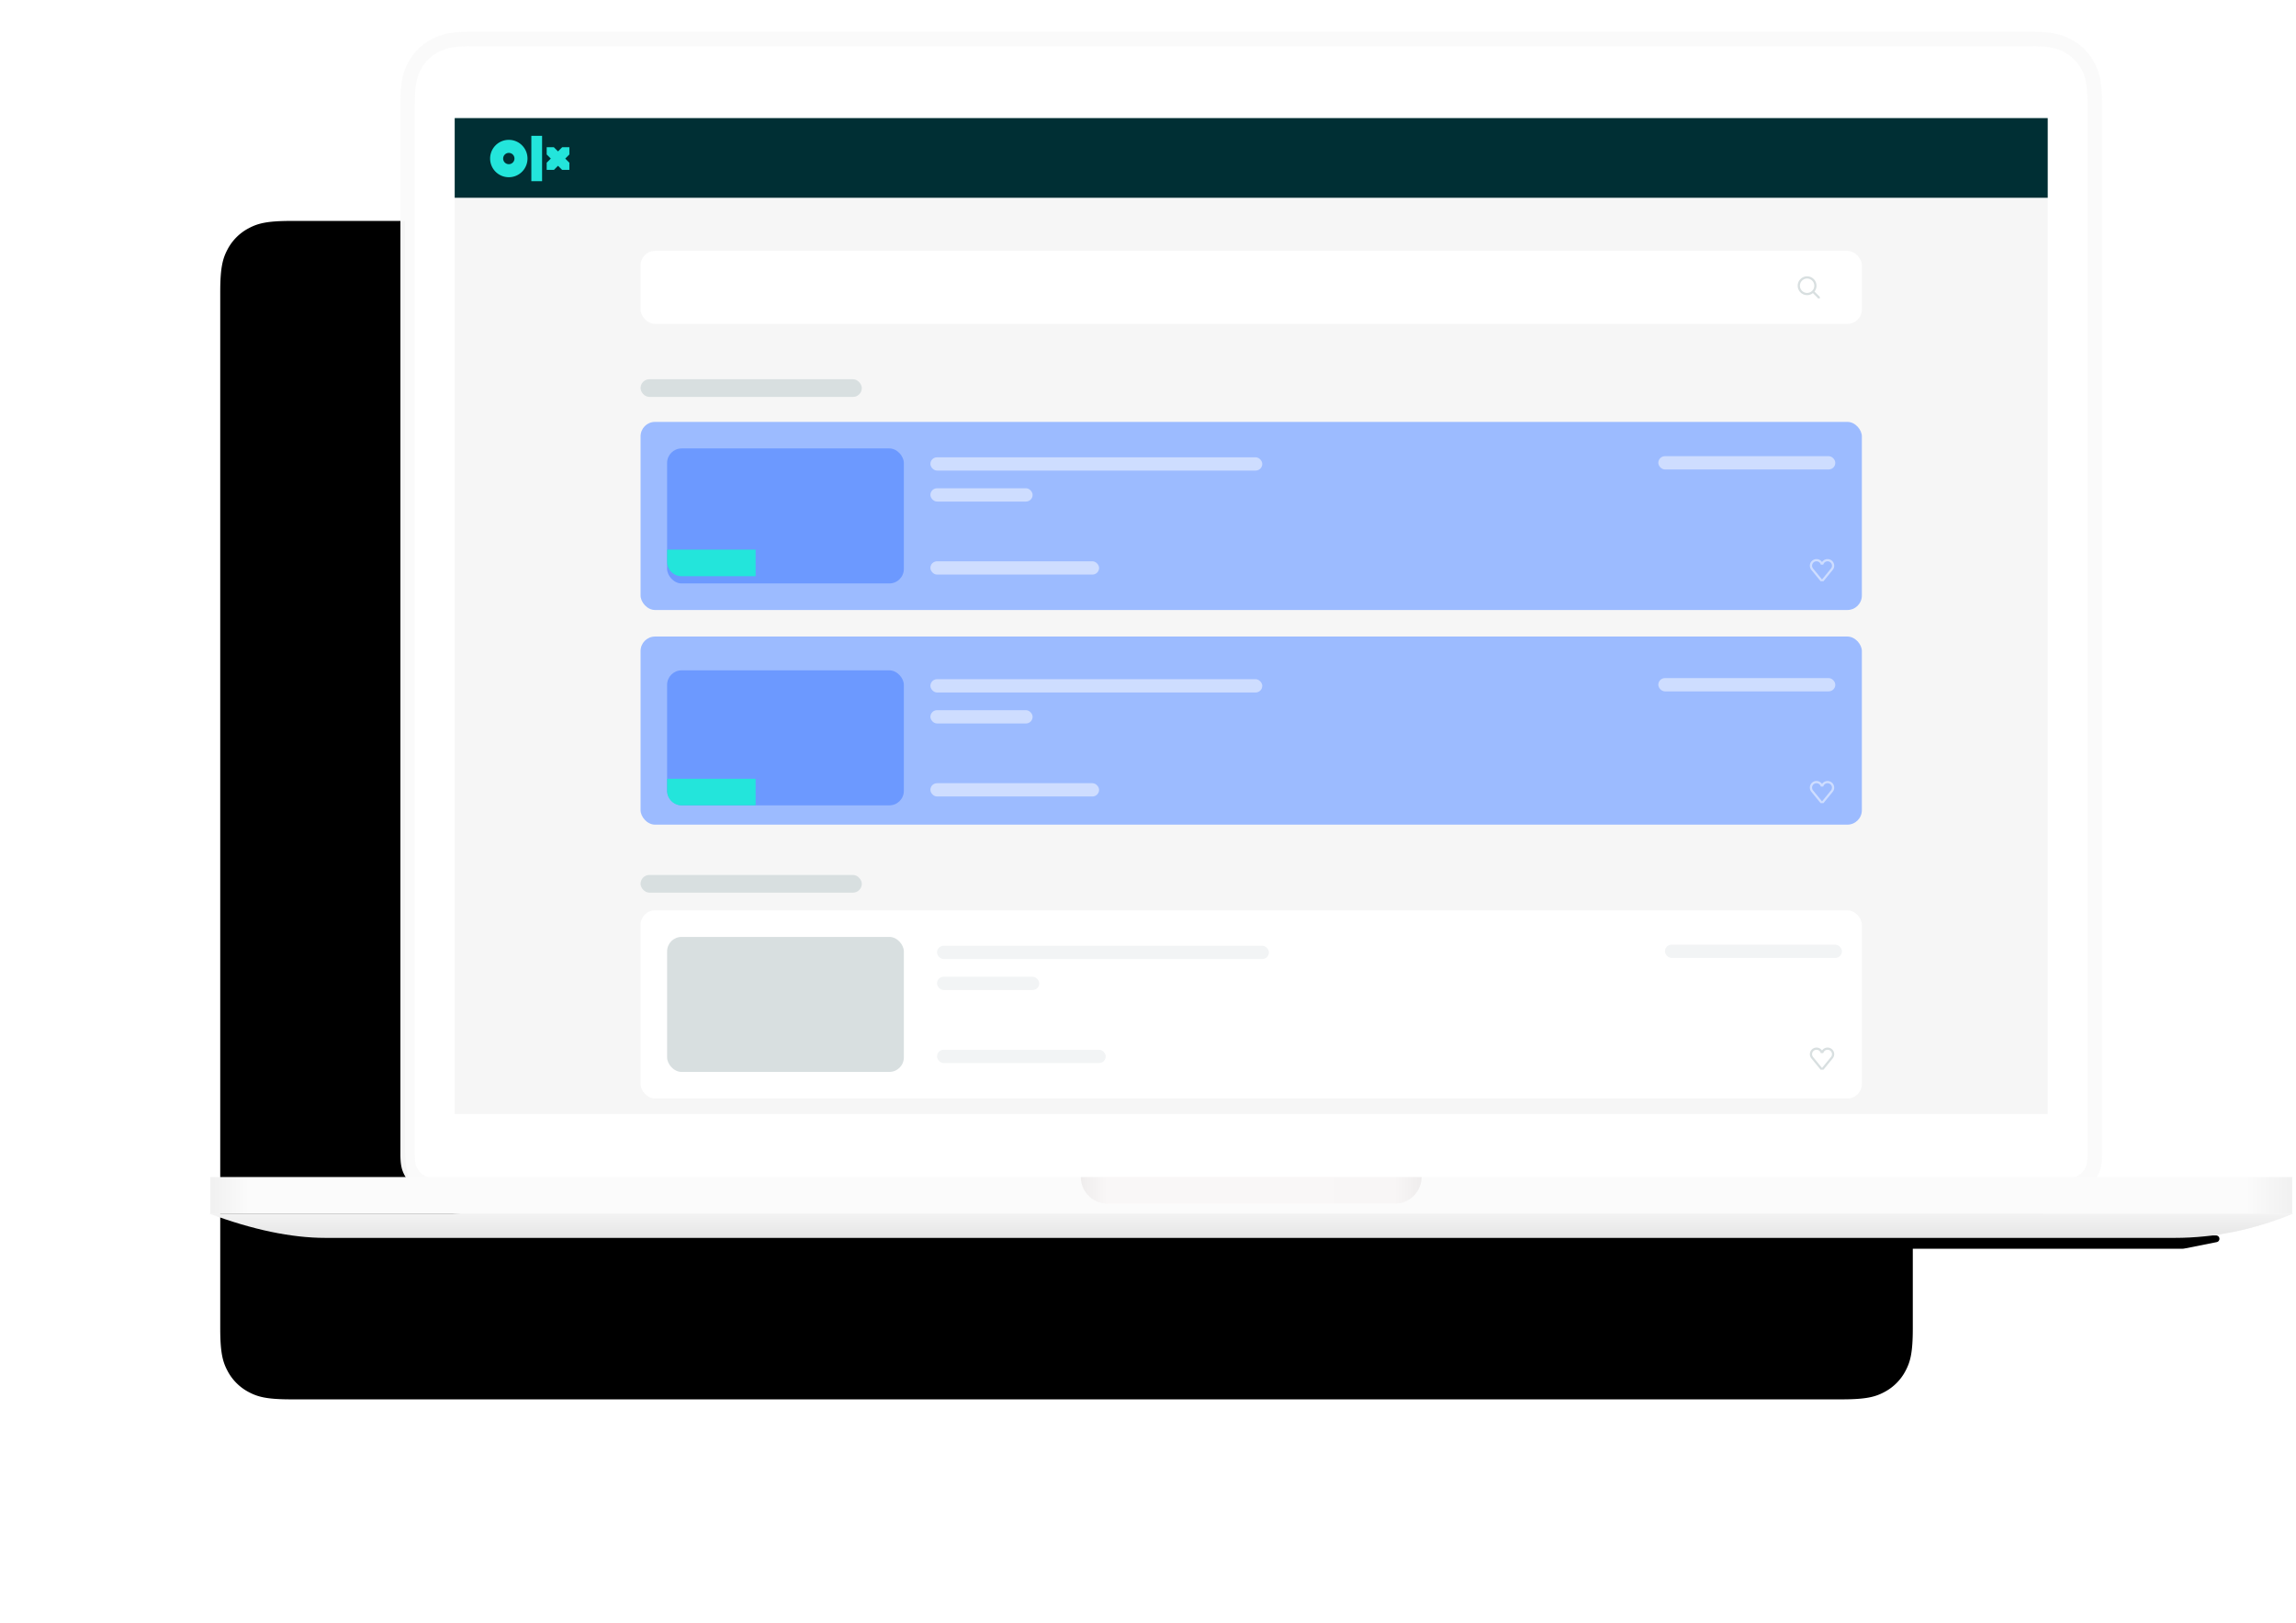 <svg xmlns="http://www.w3.org/2000/svg" xmlns:xlink="http://www.w3.org/1999/xlink" width="634" height="448" viewBox="0 0 634 448">
    <defs>
        <linearGradient id="c" x1="100%" x2="0%" y1="50%" y2="50%">
            <stop offset="0%" stop-color="#FFF" stop-opacity=".5"/>
            <stop offset="96.688%" stop-color="#FFF" stop-opacity=".5"/>
            <stop offset="100%" stop-opacity=".5"/>
        </linearGradient>
        <path id="b" d="M73.648 0H501.86c6.809 0 9.278.709 11.767 2.04a13.88 13.88 0 0 1 5.773 5.774c1.331 2.49 2.04 4.959 2.04 11.768v286.2c0 6.81-.709 9.278-2.04 11.768a13.88 13.88 0 0 1-5.773 5.774c-2.49 1.331-4.958 2.04-11.767 2.04H73.65c-6.81 0-9.278-.709-11.767-2.04a13.88 13.88 0 0 1-5.774-5.774c-1.33-2.49-2.04-4.959-2.04-11.768v-286.2c0-6.809.71-9.278 2.04-11.768a13.88 13.88 0 0 1 5.774-5.774C64.371.71 66.84 0 73.648 0z"/>
        <filter id="a" width="150.7%" height="172.8%" x="-36.3%" y="-20.7%" filterUnits="objectBoundingBox">
            <feOffset dx="-51" dy="51" in="SourceAlpha" result="shadowOffsetOuter1"/>
            <feGaussianBlur in="shadowOffsetOuter1" result="shadowBlurOuter1" stdDeviation="31"/>
            <feColorMatrix in="shadowBlurOuter1" values="0 0 0 0 0 0 0 0 0 0 0 0 0 0 0 0 0 0 0.04 0"/>
        </filter>
        <path id="e" d="M23.917 13.137h530.265a.925.925 0 0 1 .18 1.833l-8.881 1.762a3.723 3.723 0 0 1-.725.07H35.925c-.19 0-.38-.014-.569-.043l-11.58-1.79a.922.922 0 0 1 .14-1.832z"/>
        <filter id="d" width="102.3%" height="427.3%" x="-1.1%" y="-81.8%" filterUnits="objectBoundingBox">
            <feOffset dy="3" in="SourceAlpha" result="shadowOffsetOuter1"/>
            <feGaussianBlur in="shadowOffsetOuter1" result="shadowBlurOuter1" stdDeviation="1.5"/>
            <feColorMatrix in="shadowBlurOuter1" values="0 0 0 0 0 0 0 0 0 0 0 0 0 0 0 0 0 0 0.24 0"/>
        </filter>
        <linearGradient id="g" x1="50%" x2="50%" y1="0%" y2="100%">
            <stop offset="0%" stop-color="#FFF" stop-opacity=".5"/>
            <stop offset="100%" stop-opacity=".5"/>
        </linearGradient>
        <path id="f" d="M0 10.082h575.508c-10.87 4.48-21.776 6.72-32.72 6.72H32.107c-9.371 0-20.074-2.24-32.108-6.72z"/>
        <linearGradient id="i" x1="100%" x2="0%" y1="50%" y2="50%">
            <stop offset="0%" stop-opacity=".5"/>
            <stop offset="2.054%" stop-color="#F9F9F9" stop-opacity=".5"/>
            <stop offset="98.274%" stop-color="#FFF" stop-opacity=".5"/>
            <stop offset="100%" stop-opacity=".5"/>
        </linearGradient>
        <path id="h" d="M.305 0h574.897v10.082H.305z"/>
        <linearGradient id="k" x1="100%" x2="0%" y1="50%" y2="50%">
            <stop offset="0%" stop-opacity=".5"/>
            <stop offset="8.059%" stop-color="#E9E9E9" stop-opacity=".5"/>
            <stop offset="92.246%" stop-color="#FFF" stop-opacity=".5"/>
            <stop offset="100%" stop-opacity=".5"/>
        </linearGradient>
        <path id="j" d="M240.711 314.977h94.085a7.332 7.332 0 0 1-7.331 7.332h-79.422a7.332 7.332 0 0 1-7.332-7.332z"/>
        <filter id="l" width="139.1%" height="353.8%" x="-19.5%" y="-126.9%" filterUnits="objectBoundingBox">
            <feOffset dy="2" in="SourceAlpha" result="shadowOffsetOuter1"/>
            <feGaussianBlur in="shadowOffsetOuter1" result="shadowBlurOuter1" stdDeviation="16"/>
            <feColorMatrix in="shadowBlurOuter1" result="shadowMatrixOuter1" values="0 0 0 0 0 0 0 0 0 0 0 0 0 0 0 0 0 0 0.136 0"/>
            <feMerge>
                <feMergeNode in="shadowMatrixOuter1"/>
                <feMergeNode in="SourceGraphic"/>
            </feMerge>
        </filter>
        <filter id="m" width="164.2%" height="517.3%" x="-32%" y="-207.7%" filterUnits="objectBoundingBox">
            <feOffset dy="2" in="SourceAlpha" result="shadowOffsetOuter1"/>
            <feGaussianBlur in="shadowOffsetOuter1" result="shadowBlurOuter1" stdDeviation="16"/>
            <feColorMatrix in="shadowBlurOuter1" result="shadowMatrixOuter1" values="0 0 0 0 0 0 0 0 0 0 0 0 0 0 0 0 0 0 0.087 0"/>
            <feMerge>
                <feMergeNode in="shadowMatrixOuter1"/>
                <feMergeNode in="SourceGraphic"/>
            </feMerge>
        </filter>
        <filter id="n" width="140.7%" height="447.4%" x="-20.4%" y="-173.7%" filterUnits="objectBoundingBox">
            <feOffset dy="2" in="SourceAlpha" result="shadowOffsetOuter1"/>
            <feGaussianBlur in="shadowOffsetOuter1" result="shadowBlurOuter1" stdDeviation="16"/>
            <feColorMatrix in="shadowBlurOuter1" result="shadowMatrixOuter1" values="0 0 0 0 0 0 0 0 0 0 0 0 0 0 0 0 0 0 0.136 0"/>
            <feMerge>
                <feMergeNode in="shadowMatrixOuter1"/>
                <feMergeNode in="SourceGraphic"/>
            </feMerge>
        </filter>
    </defs>
    <g fill="none" fill-rule="evenodd">
        <g transform="translate(57.746 10)">
            <use fill="#000" filter="url(#a)" xlink:href="#b"/>
            <use fill="#FCFCFC" xlink:href="#b"/>
            <use fill="url(#c)" fill-opacity=".06" xlink:href="#b"/>
        </g>
        <path fill="#FFF" stroke="#FAFAFA" stroke-width="4" d="M569.779 327.282H121.221c-2.881 0-3.898-.37-4.944-.93a6.691 6.691 0 0 1-2.783-2.783c-.56-1.046-.93-2.063-.93-4.944V28.807c0-6.15.71-8.352 1.909-10.593a13.353 13.353 0 0 1 5.555-5.555c2.24-1.198 4.442-1.91 10.591-1.91h429.762c6.149 0 8.35.712 10.591 1.91a13.353 13.353 0 0 1 5.555 5.555c1.198 2.241 1.91 4.443 1.91 10.593v289.818c0 2.88-.371 3.898-.93 4.944a6.691 6.691 0 0 1-2.784 2.783c-1.046.56-2.063.93-4.944.93z" opacity=".98"/>
        <use fill="#000" filter="url(#d)" transform="translate(57.746 324.977)" xlink:href="#e"/>
        <g transform="translate(57.746 324.977)">
            <use fill="#F2F2F2" xlink:href="#f"/>
            <use fill="url(#g)" fill-opacity=".1" xlink:href="#f"/>
        </g>
        <g transform="translate(57.746 324.977)">
            <use fill="#FBFBFB" xlink:href="#h"/>
            <use fill="url(#i)" fill-opacity=".08" xlink:href="#h"/>
        </g>
        <g transform="translate(57.746 10)">
            <use fill="#F9F7F7" xlink:href="#j"/>
            <use fill="url(#k)" fill-opacity=".08" xlink:href="#j"/>
        </g>
        <g>
            <path fill="#F6F6F6" d="M125.56 32.607H565.44v274.956H125.56z"/>
            <g filter="url(#l)" transform="translate(176.88 114.483)">
                <rect width="337.24" height="51.936" fill="#9CBBFF" rx="4"/>
                <g transform="translate(7.331 7.332)">
                    <rect width="91.641" height="3.666" x="72.702" y="2.444" fill="#CEDDFF" rx="1.833"/>
                    <rect width="48.875" height="3.666" x="273.702" y="2.139" fill="#CEDDFF" rx="1.833"/>
                    <rect width="65.371" height="37.272" fill="#6C99FF" rx="4"/>
                    <rect width="28.227" height="3.666" x="72.702" y="10.998" fill="#CEDDFF" rx="1.833"/>
                    <rect width="46.582" height="3.666" x="72.702" y="31.162" fill="#CEDDFF" rx="1.833"/>
                </g>
                <path fill="#CEDDFF" d="M328.754 40.439l-2.51 3.071-2.504-3.061a1.21 1.21 0 0 1-.246-.733c0-.674.548-1.222 1.222-1.222.568 0 1.045.39 1.182.916h.69a1.223 1.223 0 0 1 1.183-.916 1.223 1.223 0 0 1 .983 1.945m-.983-2.556c-.637 0-1.2.326-1.528.82a1.832 1.832 0 1 0-2.984 2.123l2.59 3.167h.789l2.596-3.177c.242-.32.37-.701.37-1.1 0-1.011-.823-1.833-1.833-1.833"/>
            </g>
            <g filter="url(#m)" transform="translate(176.88 173.751)">
                <rect width="337.24" height="51.936" fill="#9CBBFF" rx="4"/>
                <g filter="url(#n)" transform="translate(7.331 7.332)">
                    <rect width="91.641" height="3.666" x="72.702" y="2.444" fill="#CEDDFF" rx="1.833"/>
                    <rect width="48.875" height="3.666" x="273.702" y="2.139" fill="#CEDDFF" rx="1.833"/>
                    <rect width="65.371" height="37.272" fill="#6C99FF" rx="4"/>
                    <path fill="#23E5DB" d="M0 29.94h24.438v7.332H4a4 4 0 0 1-4-4V29.94z"/>
                    <rect width="28.227" height="3.666" x="72.702" y="10.998" fill="#CEDDFF" rx="1.833"/>
                    <rect width="46.582" height="3.666" x="72.702" y="31.162" fill="#CEDDFF" rx="1.833"/>
                    <g fill="#CEDDFF">
                        <path d="M321.423 33.107l-2.511 3.07-2.503-3.06a1.21 1.21 0 0 1-.246-.733c0-.674.548-1.222 1.221-1.222.569 0 1.046.39 1.182.916h.691a1.223 1.223 0 0 1 1.182-.916 1.223 1.223 0 0 1 .984 1.945m-.984-2.556c-.637 0-1.198.326-1.527.82a1.832 1.832 0 1 0-2.984 2.122l2.59 3.168h.788l2.597-3.177c.242-.321.369-.701.369-1.1 0-1.011-.822-1.833-1.833-1.833"/>
                    </g>
                </g>
            </g>
            <g transform="translate(176.88 104.707)">
                <rect width="337.24" height="51.936" y="146.643" fill="#FFF" rx="4"/>
                <rect width="91.641" height="3.666" x="81.866" y="156.419" fill="#F2F4F5" rx="1.833"/>
                <rect width="61.094" height="4.888" fill="#D8DFE0" rx="2.444"/>
                <rect width="61.094" height="4.888" y="136.867" fill="#D8DFE0" rx="2.444"/>
                <rect width="48.875" height="3.666" x="282.866" y="156.114" fill="#F2F4F5" rx="1.833"/>
                <rect width="65.371" height="37.272" x="7.331" y="153.975" fill="#D8DFE0" rx="4"/>
                <rect width="28.227" height="3.666" x="81.866" y="164.973" fill="#F2F4F5" rx="1.833"/>
                <rect width="46.582" height="3.666" x="81.866" y="185.137" fill="#F2F4F5" rx="1.833"/>
                <g fill="#D8DFE0">
                    <path d="M328.754 187.082l-2.51 3.071-2.504-3.061a1.21 1.21 0 0 1-.246-.733c0-.674.548-1.222 1.222-1.222.568 0 1.045.39 1.182.916h.69a1.223 1.223 0 0 1 1.183-.916 1.223 1.223 0 0 1 .983 1.945m-.983-2.556c-.637 0-1.2.326-1.528.82a1.832 1.832 0 1 0-2.984 2.123l2.59 3.167h.789l2.596-3.177c.242-.32.37-.701.37-1.1 0-1.011-.823-1.833-1.833-1.833"/>
                </g>
            </g>
            <path fill="#002F34" d="M125.56 32.607H565.44v21.996H125.56z"/>
            <path fill="#23E5DB" d="M149.687 50.021h-2.967V37.496h2.967V50.02zm-4.027-6.247a5.159 5.159 0 0 1-5.16 5.158 5.164 5.164 0 0 1-5.163-5.158 5.161 5.161 0 0 1 10.323 0zm-3.602 0c0-.862-.697-1.559-1.56-1.559a1.557 1.557 0 1 0 0 3.117c.863 0 1.56-.697 1.56-1.558zm15.159-3.132h-1.972l-1.158 1.156-1.157-1.156h-1.972v2.004l1.142 1.141-1.142 1.14v1.978h2.003l1.13-1.13 1.13 1.13h2.004v-1.977l-1.143-1.14 1.143-1.142v-2.004h-.008z"/>
            <g transform="translate(176.88 69.268)">
                <rect width="337.24" height="20.163" fill="#FFF" rx="4"/>
                <path fill="#D8DFE0" d="M322.12 11.61a1.988 1.988 0 0 1-1.986-1.987c0-1.094.89-1.985 1.985-1.985 1.095 0 1.986.89 1.986 1.985 0 1.095-.89 1.986-1.986 1.986zm3.124.706l-1.088-1.087c.35-.443.56-1 .56-1.606a2.6 2.6 0 0 0-2.597-2.596 2.6 2.6 0 0 0-2.596 2.596 2.6 2.6 0 0 0 2.596 2.597c.606 0 1.163-.21 1.605-.56l1.282 1.283.194.194h.432v-.432l-.388-.389z"/>
            </g>
            <path fill="#23E5DB" d="M184.211 151.755h24.438v7.332H188.21a4 4 0 0 1-4-4v-3.332z"/>
        </g>
    </g>
</svg>
